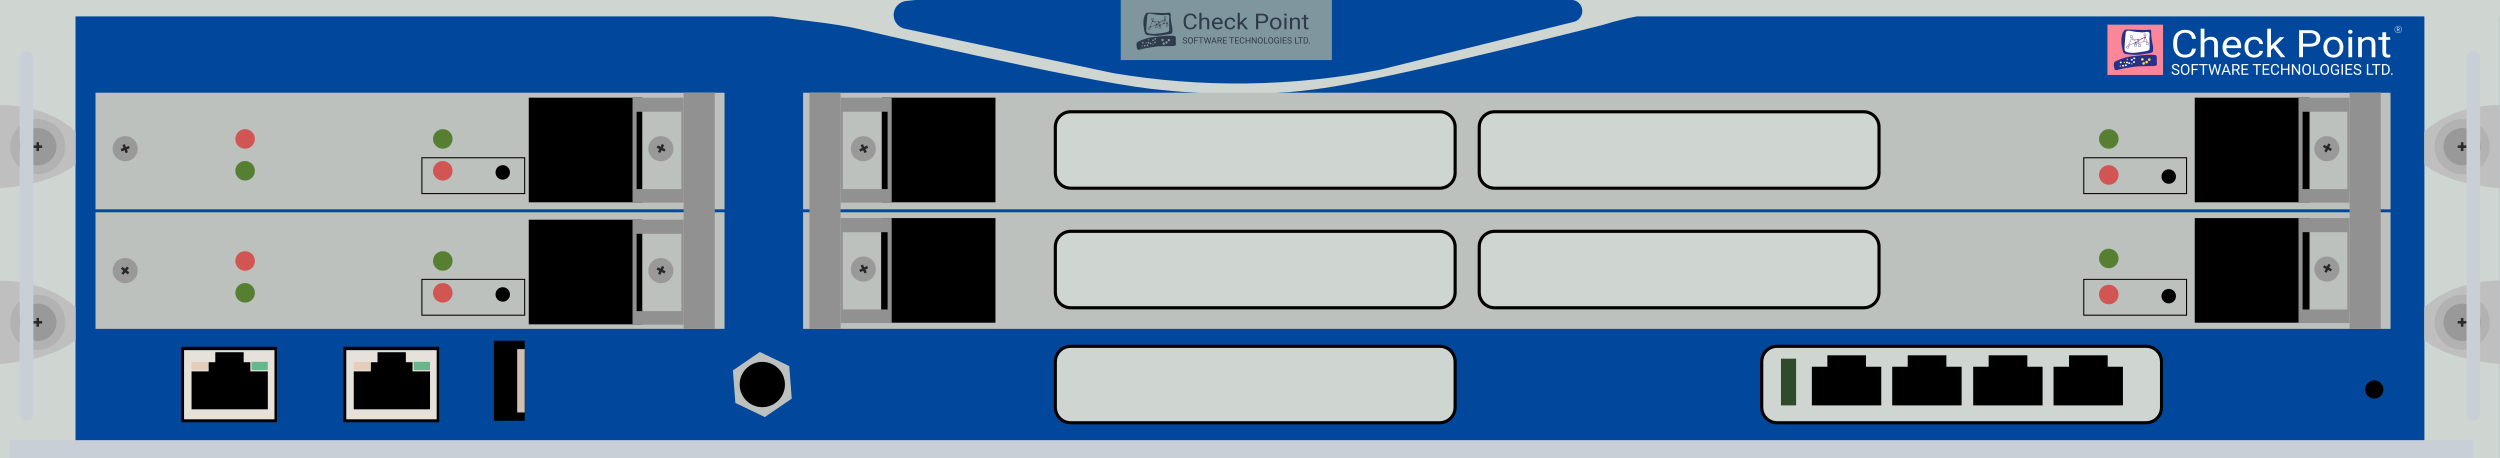 <?xml version="1.0" encoding="utf-8"?>
<!-- Copyright 2022 Virtual Console LLC. All rights reserved. Julia. Generator: Adobe Illustrator 23.1.0, SVG Export Plug-In . SVG Version: 6.00 Build 0)  -->
<svg version="1.1" id="CheckPoint_IP1280" xmlns="http://www.w3.org/2000/svg" xmlns:xlink="http://www.w3.org/1999/xlink" x="0px" y="0px"
	 viewBox="0 0 600 110" style="enable-background:new 0 0 600 110;" xml:space="preserve">
<style type="text/css">
	.st0{fill:#01489D;}
	.st1{fill:#FA8698;}
	.st2{fill:#262F8B;}
	.st3{fill:#FFFFFF;}
	.st4{fill:#FEDD35;}
	.st5{fill:#EA1531;}
	.st6{fill:#CFD6D1;}
	.st7{fill:#7F969F;}
	.st8{fill:#2F3B4A;}
	.st9{fill:#BFBFBF;}
	.st10{fill:#B2B2B2;}
	.st11{fill:#999999;}
	.st12{fill:#282828;}
	.st13{fill:#C8CFD6;}
	.st14{fill:#BCC1BD;}
	.st15{fill:#D15552;}
	.st16{fill:#567F32;}
	.st17{fill:#919191;}
	.st18{fill:#2F4B2B;}
	.st19{fill:#E7E1DB;}
	.st20{fill:#64B98B;}
	.st21{fill:#E4CDB9;}
	.st22{fill:#D0C0B1;}
</style>
<rect class="st0" width="600" height="110"/>
<g>
	<rect x="505.785" y="5.918" class="st1" width="13.344" height="12.071"/>
	<path class="st2" d="M509.577,7.684c0,0,0.252-0.468,0.486-0.558
		c0.234-0.09,3.711,0.09,4.654,0.072c0.942-0.018,1.086-0.123,1.284-0.097
		c0.198,0.025,0.342,0.169,0.288,0.781c-0.054,0.612,0.18,1.984,0.27,2.387
		c0.09,0.402,0.234,1.073,0.198,1.449c-0.036,0.375,0.054,0.879-0.54,0.969
		s-2.495,0.486-3.587,0.468c-1.092-0.018-2.667-0.198-2.752-0.27
		c-0.085-0.072-0.373-0.229-0.535-1.203s-0.234-1.296-0.216-1.891
		C509.145,9.195,509.235,8.146,509.577,7.684z"/>
	<path class="st3" d="M510.641,7.36c0,0-0.398,0.072-0.47,0.486
		c-0.072,0.414-0.252,2.803-0.27,3.228c-0.018,0.425-0.108,1.054,0.252,1.288
		c0.36,0.234,1.206,0.324,1.745,0.324c0.54,0,2.135-0.216,2.876-0.36
		s0.939-0.162,1.083-0.45c0.144-0.288-0.018-2.263,0-2.697
		c0.018-0.434,0.18-1.244-0.09-1.424c-0.27-0.18-0.649-0.09-1.161-0.018
		c-0.512,0.072-1.205-0.036-1.812-0.072C512.186,7.63,511.255,7.36,510.641,7.36z"
		/>
	<g>
		<path class="st2" d="M511.802,9.064h-0.556V8.508h0.556V9.064z M511.325,8.985h0.398
			V8.587h-0.398V8.985z"/>
	</g>
	<g>
		<path class="st2" d="M510.759,11.717l-0.493-0.257l0.257-0.493l0.493,0.257
			L510.759,11.717z M510.373,11.427l0.353,0.184l0.184-0.353l-0.353-0.184
			L510.373,11.427z"/>
	</g>
	<g>
		<polygon class="st2" points="510.808,10.929 511.505,9.23 513.454,10.374 514.492,9.86 
			515.317,9.867 514.792,9.061 514.564,9.843 514.488,9.821 514.764,8.874 
			515.463,9.948 514.51,9.939 513.451,10.464 513.432,10.453 511.543,9.344 
			510.947,10.798 512.5,10.264 512.526,10.339 		"/>
	</g>
	<g>
		<path class="st2" d="M513.511,10.466l-1.115-0.139l0.81-0.491l-0.101-0.286
			l-1.586-0.223l0.011-0.078l1.633,0.23l0.111,0.316l0.993-0.603l-1.027,0.418
			l-0.03-0.073l1.485-0.604l0.035,0.07l-1.43,0.868L513.511,10.466z
			 M512.63,10.277l0.764,0.095l-0.162-0.461L512.63,10.277z"/>
	</g>
	<rect x="511.498" y="9.064" class="st2" width="0.074" height="0.19"/>
	<g>
		<path class="st2" d="M515.078,8.67h-0.556V8.114h0.556V8.67z M514.601,8.591h0.398
			V8.193h-0.398V8.591z"/>
	</g>
	<rect x="514.774" y="8.67" class="st2" width="0.074" height="0.19"/>
	<g>
		<path class="st2" d="M515.078,10.189h0.556v0.556h-0.556V10.189z M515.555,10.268h-0.398
			v0.398h0.398V10.268z"/>
	</g>
	<rect x="515.308" y="9.999" class="st2" width="0.074" height="0.19"/>
	<g>
		<path class="st2" d="M513.214,10.657h0.556v0.556h-0.556V10.657z M513.69,10.735h-0.398
			v0.398h0.398V10.735z"/>
	</g>
	<rect x="513.443" y="10.466" class="st2" width="0.074" height="0.19"/>
	<g>
		<path class="st2" d="M512.238,10.553h0.556v0.556h-0.556V10.553z M512.715,10.632h-0.398
			v0.398h0.398V10.632z"/>
	</g>
	<rect x="512.467" y="10.362" class="st2" width="0.074" height="0.19"/>
	
		<rect x="510.69" y="10.996" transform="matrix(0.5 -0.866 0.866 0.5 245.838 447.87)" class="st2" width="0.19" height="0.074"/>
	<path class="st2" d="M507.32,15.552c0,0-0.07-0.583,0.349-0.792
		c0.419-0.209,1.76-0.922,3.646-1.201c1.886-0.279,4.232-0.446,4.945-0.405
		c0.712,0.041,1.299-0.084,1.355,0.46c0.056,0.545-0.014,0.95,0,1.145
		c0.014,0.196,0.168,0.657-0.056,0.901c-0.224,0.244-1.062,0.212-1.341,0.2
		c-0.279-0.012-2.562,0.05-3.107,0.067c-0.545,0.016-3.305,0.438-4.129,0.648
		c-0.824,0.21-0.81,0.251-1.131,0.265
		C507.53,16.855,507.404,16.582,507.32,15.552z"/>
	<circle class="st4" cx="511.535" cy="9.323" r="0.194"/>
	<circle class="st4" cx="513.48" cy="10.372" r="0.194"/>
	<circle class="st4" cx="515.356" cy="9.88" r="0.194"/>
	<circle class="st5" cx="512.516" cy="10.268" r="0.194"/>
	<circle class="st5" cx="513.135" cy="9.596" r="0.194"/>
	<circle class="st5" cx="514.8" cy="8.985" r="0.194"/>
	<circle class="st1" cx="510.902" cy="10.831" r="0.194"/>
	<circle class="st1" cx="514.522" cy="9.902" r="0.194"/>
	<circle class="st3" cx="508.982" cy="14.991" r="0.231"/>
	<circle class="st3" cx="509.53" cy="15.783" r="0.231"/>
	<circle class="st3" cx="510.209" cy="15.661" r="0.231"/>
	<circle class="st3" cx="510.471" cy="14.991" r="0.231"/>
	<circle class="st3" cx="511.019" cy="15.165" r="0.231"/>
	<circle class="st3" cx="511.646" cy="14.347" r="0.231"/>
	<circle class="st3" cx="512.229" cy="13.998" r="0.231"/>
	<circle class="st3" cx="512.16" cy="14.895" r="0.231"/>
	<circle class="st4" cx="508.86" cy="15.861" r="0.161"/>
	<circle class="st4" cx="509.861" cy="14.991" r="0.161"/>
	<circle class="st4" cx="510.54" cy="14.229" r="0.161"/>
	<circle class="st4" cx="511.646" cy="15.322" r="0.161"/>
	<circle class="st4" cx="514.48" cy="15.222" r="0.317"/>
	<circle class="st4" cx="514.163" cy="14.26" r="0.317"/>
	<circle class="st4" cx="515.19" cy="14.904" r="0.317"/>
	<circle class="st4" cx="515.824" cy="14.316" r="0.317"/>
	<g>
		<g>
			<path class="st3" d="M527.026,11.676c-0.088,0.687-0.364,1.216-0.829,1.589
				c-0.465,0.373-1.083,0.559-1.855,0.559c-0.836,0-1.506-0.275-2.01-0.825
				c-0.504-0.55-0.756-1.286-0.756-2.207v-0.624c0-0.603,0.117-1.134,0.352-1.592
				c0.235-0.458,0.568-0.809,0.999-1.054c0.431-0.245,0.93-0.368,1.497-0.368
				c0.752,0,1.355,0.192,1.809,0.577c0.454,0.385,0.718,0.918,0.792,1.598h-0.938
				c-0.081-0.519-0.257-0.894-0.527-1.127c-0.271-0.232-0.649-0.349-1.135-0.349
				c-0.596,0-1.064,0.202-1.403,0.607c-0.339,0.405-0.508,0.98-0.508,1.727v0.629
				c0,0.705,0.16,1.266,0.481,1.682c0.321,0.416,0.77,0.625,1.347,0.625
				c0.519,0,0.917-0.108,1.194-0.323c0.277-0.215,0.461-0.591,0.552-1.126H527.026z
				"/>
			<path class="st3" d="M529.059,9.496c0.399-0.449,0.917-0.673,1.556-0.673
				c1.112,0,1.672,0.575,1.682,1.725v3.188h-0.899v-3.192
				c-0.003-0.348-0.09-0.605-0.26-0.771c-0.17-0.166-0.435-0.25-0.795-0.25
				c-0.292,0-0.548,0.071-0.768,0.214c-0.22,0.143-0.392,0.33-0.515,0.562v3.437
				h-0.9V6.888h0.9V9.496z"/>
			<path class="st3" d="M535.827,13.825c-0.713,0-1.293-0.215-1.741-0.644
				c-0.447-0.429-0.671-1.004-0.671-1.723v-0.152c0-0.479,0.1-0.906,0.299-1.282
				c0.199-0.376,0.478-0.67,0.836-0.883c0.358-0.212,0.746-0.319,1.164-0.319
				c0.684,0,1.215,0.207,1.595,0.62c0.379,0.413,0.569,1.005,0.569,1.774v0.343
				h-3.564c0.013,0.476,0.164,0.86,0.455,1.153
				c0.29,0.293,0.659,0.439,1.106,0.439c0.318,0,0.587-0.059,0.807-0.178
				c0.22-0.119,0.413-0.276,0.578-0.473l0.549,0.392
				C537.369,13.514,536.708,13.825,535.827,13.825z M535.715,9.5
				c-0.363,0-0.668,0.121-0.914,0.363c-0.246,0.242-0.399,0.582-0.457,1.019h2.635
				v-0.062c-0.026-0.419-0.149-0.744-0.37-0.974
				C536.389,9.616,536.091,9.5,535.715,9.5z"/>
			<path class="st3" d="M541.029,13.152c0.321,0,0.601-0.089,0.841-0.268
				c0.24-0.178,0.373-0.401,0.399-0.669h0.851
				c-0.016,0.276-0.12,0.539-0.311,0.789c-0.191,0.25-0.447,0.449-0.766,0.597
				c-0.319,0.149-0.657,0.223-1.014,0.223c-0.716,0-1.286-0.219-1.709-0.658
				c-0.423-0.438-0.635-1.038-0.635-1.799v-0.138c0-0.47,0.094-0.887,0.282-1.253
				c0.188-0.366,0.458-0.649,0.81-0.852c0.352-0.202,0.767-0.303,1.247-0.303
				c0.59,0,1.08,0.162,1.471,0.486c0.391,0.324,0.599,0.745,0.625,1.262h-0.851
				c-0.026-0.312-0.155-0.568-0.387-0.769c-0.232-0.201-0.518-0.301-0.858-0.301
				c-0.457,0-0.811,0.151-1.062,0.453c-0.251,0.302-0.377,0.738-0.377,1.309v0.156
				c0,0.556,0.125,0.984,0.374,1.284C540.209,13.002,540.565,13.152,541.029,13.152z"/>
			<path class="st3" d="M545.599,11.502l-0.564,0.539v1.694h-0.899V6.888h0.899v4.142
				l0.481-0.531l1.639-1.587h1.094l-2.047,2.015l2.285,2.809h-1.055L545.599,11.502z
				"/>
			<path class="st3" d="M552.717,11.195v2.541h-0.933V7.244h2.611
				c0.775,0,1.382,0.181,1.821,0.544c0.439,0.363,0.659,0.843,0.659,1.44
				c0,0.63-0.215,1.115-0.644,1.456c-0.43,0.34-1.045,0.511-1.845,0.511H552.717
				z M552.717,10.495h1.677c0.499,0,0.882-0.108,1.147-0.324
				c0.266-0.216,0.399-0.528,0.399-0.936c0-0.387-0.133-0.697-0.399-0.929
				c-0.266-0.232-0.63-0.353-1.094-0.362h-1.731V10.495z"/>
			<path class="st3" d="M557.623,11.279c0-0.473,0.101-0.898,0.304-1.275
				c0.203-0.377,0.484-0.669,0.846-0.874c0.361-0.205,0.774-0.308,1.237-0.308
				c0.716,0,1.296,0.227,1.738,0.682c0.442,0.455,0.664,1.06,0.664,1.815v0.058
				c0,0.47-0.098,0.891-0.294,1.264c-0.196,0.373-0.476,0.664-0.841,0.872
				c-0.365,0.208-0.784,0.312-1.257,0.312c-0.713,0-1.291-0.227-1.733-0.682
				c-0.442-0.455-0.664-1.057-0.664-1.806V11.279z M558.527,11.377
				c0,0.535,0.135,0.965,0.406,1.288s0.633,0.486,1.087,0.486
				c0.457,0,0.82-0.164,1.089-0.493c0.269-0.328,0.404-0.788,0.404-1.38
				c0-0.529-0.137-0.958-0.411-1.286c-0.274-0.328-0.638-0.493-1.091-0.493
				c-0.444,0-0.802,0.162-1.074,0.486C558.663,10.31,558.527,10.774,558.527,11.377z"
				/>
			<path class="st3" d="M563.544,7.632c0-0.134,0.045-0.247,0.134-0.339
				c0.089-0.092,0.221-0.138,0.396-0.138s0.308,0.046,0.399,0.138
				c0.091,0.092,0.136,0.205,0.136,0.339c0,0.134-0.045,0.245-0.136,0.334
				c-0.091,0.089-0.224,0.134-0.399,0.134s-0.307-0.045-0.396-0.134
				C563.589,7.877,563.544,7.766,563.544,7.632z M564.517,13.736h-0.899V8.912h0.899
				V13.736z"/>
			<path class="st3" d="M566.807,8.912l0.029,0.606c0.402-0.464,0.927-0.695,1.575-0.695
				c1.112,0,1.673,0.575,1.682,1.725v3.188h-0.899v-3.192
				c-0.003-0.348-0.09-0.605-0.26-0.771c-0.17-0.166-0.435-0.25-0.795-0.25
				c-0.292,0-0.548,0.071-0.768,0.214c-0.22,0.143-0.392,0.33-0.515,0.562v3.437
				h-0.9V8.912H566.807z"/>
			<path class="st3" d="M572.67,7.744v1.168h0.982v0.638h-0.982v2.995
				c0,0.193,0.044,0.339,0.131,0.435c0.088,0.097,0.237,0.145,0.447,0.145
				c0.104,0,0.246-0.018,0.428-0.053v0.665c-0.237,0.059-0.467,0.089-0.69,0.089
				c-0.402,0-0.705-0.111-0.909-0.334c-0.204-0.223-0.306-0.539-0.306-0.95V9.549
				h-0.958v-0.638h0.958V7.744H572.67z"/>
		</g>
	</g>
	<g>
		<path class="st3" d="M522.098,16.805c-0.292-0.084-0.505-0.187-0.637-0.309
			c-0.133-0.122-0.199-0.273-0.199-0.453c0-0.203,0.081-0.371,0.244-0.504
			c0.162-0.133,0.374-0.199,0.634-0.199c0.177,0,0.335,0.034,0.474,0.103
			c0.139,0.069,0.246,0.163,0.323,0.284c0.076,0.121,0.114,0.252,0.114,0.395
			h-0.342c0-0.157-0.05-0.28-0.149-0.369c-0.099-0.089-0.239-0.134-0.42-0.134
			c-0.168,0-0.299,0.037-0.393,0.111c-0.094,0.074-0.141,0.177-0.141,0.308
			c0,0.105,0.045,0.195,0.134,0.267c0.089,0.073,0.241,0.139,0.456,0.2
			c0.215,0.06,0.382,0.127,0.504,0.2c0.121,0.073,0.211,0.158,0.269,0.254
			c0.059,0.097,0.088,0.211,0.088,0.342c0,0.209-0.082,0.377-0.245,0.503
			c-0.163,0.126-0.381,0.189-0.654,0.189c-0.177,0-0.343-0.034-0.496-0.102
			c-0.154-0.068-0.272-0.161-0.355-0.279c-0.083-0.118-0.125-0.252-0.125-0.403h0.342
			c0,0.156,0.058,0.279,0.173,0.37c0.115,0.09,0.269,0.136,0.462,0.136
			c0.18,0,0.317-0.037,0.413-0.11c0.096-0.073,0.144-0.173,0.144-0.3
			c0-0.127-0.044-0.224-0.133-0.294C522.491,16.941,522.33,16.872,522.098,16.805z"/>
		<path class="st3" d="M525.477,16.748c0,0.253-0.043,0.474-0.128,0.662
			c-0.085,0.189-0.206,0.332-0.362,0.432c-0.156,0.099-0.338,0.149-0.546,0.149
			c-0.203,0-0.384-0.05-0.541-0.15c-0.157-0.1-0.279-0.242-0.366-0.427
			c-0.087-0.185-0.131-0.399-0.134-0.643V16.585c0-0.248,0.043-0.467,0.13-0.658
			s0.208-0.336,0.366-0.437c0.158-0.101,0.338-0.152,0.542-0.152
			c0.207,0,0.389,0.05,0.547,0.15c0.158,0.1,0.279,0.245,0.364,0.434
			c0.085,0.19,0.128,0.41,0.128,0.662V16.748z M525.138,16.582
			c0-0.306-0.061-0.541-0.184-0.705c-0.123-0.164-0.295-0.246-0.516-0.246
			c-0.215,0-0.385,0.082-0.508,0.246c-0.124,0.164-0.187,0.391-0.191,0.682v0.19
			c0,0.297,0.062,0.53,0.187,0.7c0.125,0.17,0.296,0.254,0.515,0.254
			c0.22,0,0.39-0.08,0.511-0.24c0.121-0.16,0.183-0.39,0.186-0.689V16.582z"
			/>
		<path class="st3" d="M527.411,16.816h-1.083v1.14h-0.34v-2.582h1.599v0.278h-1.259v0.885
			h1.083V16.816z"/>
		<path class="st3" d="M529.814,15.653h-0.83v2.303h-0.339v-2.303h-0.828v-0.278h1.997
			V15.653z"/>
		<path class="st3" d="M530.78,17.142l0.05,0.34l0.073-0.307l0.511-1.801h0.287
			l0.498,1.801l0.071,0.312l0.055-0.347l0.401-1.766h0.342l-0.626,2.582h-0.31
			l-0.532-1.881l-0.041-0.197l-0.041,0.197l-0.551,1.881H530.656l-0.624-2.582h0.34
			L530.78,17.142z"/>
		<path class="st3" d="M534.795,17.28h-1.082l-0.243,0.676h-0.351l0.986-2.582h0.298
			l0.988,2.582h-0.349L534.795,17.28z M533.816,17.002h0.878l-0.44-1.208
			L533.816,17.002z"/>
		<path class="st3" d="M536.685,16.912h-0.606v1.044h-0.342v-2.582h0.855
			c0.291,0,0.514,0.066,0.671,0.199c0.157,0.132,0.235,0.325,0.235,0.578
			c0,0.161-0.043,0.301-0.13,0.42c-0.087,0.119-0.208,0.209-0.363,0.268
			l0.606,1.096v0.021h-0.365L536.685,16.912z M536.078,16.633h0.523
			c0.169,0,0.303-0.044,0.403-0.131c0.1-0.088,0.15-0.205,0.15-0.352
			c0-0.16-0.048-0.282-0.143-0.368c-0.095-0.085-0.233-0.128-0.412-0.13h-0.521
			V16.633z"/>
		<path class="st3" d="M539.433,16.763h-1.119v0.915h1.3v0.278h-1.64v-2.582h1.622
			v0.278h-1.282v0.832h1.119V16.763z"/>
		<path class="st3" d="M542.65,15.653h-0.83v2.303h-0.339v-2.303h-0.828v-0.278h1.997V15.653
			z"/>
		<path class="st3" d="M544.492,16.763h-1.119v0.915h1.3v0.278h-1.64v-2.582h1.622
			v0.278h-1.282v0.832h1.119V16.763z"/>
		<path class="st3" d="M546.995,17.137c-0.032,0.273-0.133,0.484-0.302,0.632
			s-0.395,0.222-0.676,0.222c-0.305,0-0.549-0.109-0.733-0.328
			c-0.184-0.219-0.276-0.511-0.276-0.878v-0.248c0-0.24,0.043-0.451,0.129-0.633
			c0.086-0.182,0.207-0.322,0.364-0.419c0.157-0.098,0.339-0.146,0.546-0.146
			c0.274,0,0.494,0.077,0.66,0.23c0.165,0.153,0.262,0.365,0.289,0.636h-0.342
			c-0.03-0.206-0.094-0.356-0.192-0.448s-0.237-0.139-0.414-0.139
			c-0.218,0-0.388,0.08-0.512,0.241c-0.124,0.161-0.185,0.39-0.185,0.687v0.25
			c0,0.28,0.059,0.503,0.176,0.669c0.117,0.166,0.281,0.248,0.491,0.248
			c0.189,0,0.334-0.043,0.435-0.129c0.101-0.086,0.168-0.235,0.201-0.448H546.995z"/>
		<path class="st3" d="M549.444,17.956h-0.342v-1.193h-1.302v1.193h-0.34v-2.582h0.34v1.11
			h1.302v-1.11h0.342V17.956z"/>
		<path class="st3" d="M552.033,17.956h-0.342l-1.3-1.989v1.989h-0.342v-2.582h0.342
			l1.303,1.998v-1.998h0.339V17.956z"/>
		<path class="st3" d="M554.623,16.748c0,0.253-0.042,0.474-0.128,0.662
			c-0.085,0.189-0.206,0.332-0.362,0.432c-0.156,0.099-0.338,0.149-0.546,0.149
			c-0.203,0-0.384-0.05-0.541-0.15c-0.157-0.1-0.279-0.242-0.366-0.427
			c-0.087-0.185-0.132-0.399-0.134-0.643V16.585c0-0.248,0.043-0.467,0.129-0.658
			c0.086-0.19,0.208-0.336,0.366-0.437s0.338-0.152,0.542-0.152
			c0.207,0,0.389,0.05,0.547,0.15c0.158,0.1,0.279,0.245,0.364,0.434
			c0.085,0.19,0.128,0.41,0.128,0.662V16.748z M554.285,16.582
			c0-0.306-0.062-0.541-0.184-0.705c-0.123-0.164-0.295-0.246-0.516-0.246
			c-0.215,0-0.384,0.082-0.508,0.246c-0.124,0.164-0.187,0.391-0.191,0.682v0.19
			c0,0.297,0.062,0.53,0.187,0.7c0.125,0.17,0.296,0.254,0.515,0.254
			c0.22,0,0.39-0.08,0.511-0.24c0.12-0.16,0.183-0.39,0.186-0.689V16.582z"
			/>
		<path class="st3" d="M555.476,17.677h1.223v0.278h-1.566v-2.582h0.342V17.677z"/>
		<path class="st3" d="M558.958,16.748c0,0.253-0.042,0.474-0.128,0.662
			c-0.085,0.189-0.206,0.332-0.362,0.432c-0.156,0.099-0.338,0.149-0.546,0.149
			c-0.203,0-0.384-0.05-0.541-0.15c-0.157-0.1-0.279-0.242-0.366-0.427
			c-0.087-0.185-0.131-0.399-0.134-0.643V16.585c0-0.248,0.043-0.467,0.129-0.658
			s0.208-0.336,0.366-0.437c0.158-0.101,0.338-0.152,0.542-0.152
			c0.207,0,0.389,0.05,0.547,0.15c0.158,0.1,0.279,0.245,0.364,0.434
			c0.085,0.19,0.128,0.41,0.128,0.662V16.748z M558.62,16.582
			c0-0.306-0.061-0.541-0.184-0.705c-0.123-0.164-0.295-0.246-0.516-0.246
			c-0.215,0-0.385,0.082-0.508,0.246c-0.124,0.164-0.187,0.391-0.191,0.682v0.19
			c0,0.297,0.062,0.53,0.187,0.7c0.125,0.17,0.296,0.254,0.515,0.254
			c0.22,0,0.39-0.08,0.511-0.24c0.121-0.16,0.183-0.39,0.186-0.689V16.582z"
			/>
		<path class="st3" d="M561.375,17.617c-0.088,0.125-0.209,0.219-0.366,0.281
			c-0.157,0.062-0.339,0.093-0.547,0.093c-0.21,0-0.397-0.049-0.56-0.148
			c-0.163-0.099-0.289-0.239-0.379-0.421c-0.089-0.182-0.135-0.393-0.137-0.633
			v-0.225c0-0.389,0.091-0.69,0.272-0.904c0.181-0.214,0.436-0.321,0.765-0.321
			c0.27,0,0.486,0.069,0.651,0.207s0.265,0.333,0.301,0.586h-0.34
			c-0.064-0.343-0.267-0.514-0.61-0.514c-0.228,0-0.401,0.08-0.519,0.24
			c-0.118,0.16-0.177,0.393-0.178,0.697v0.211c0,0.29,0.066,0.52,0.199,0.691
			c0.132,0.171,0.312,0.256,0.537,0.256c0.128,0,0.239-0.014,0.335-0.042
			c0.096-0.028,0.175-0.076,0.238-0.143v-0.578h-0.598v-0.278h0.936V17.617z"/>
		<path class="st3" d="M562.308,17.956h-0.34v-2.582h0.34V17.956z"/>
		<path class="st3" d="M564.389,16.763h-1.119v0.915h1.3v0.278h-1.64v-2.582h1.622
			v0.278h-1.282v0.832h1.119V16.763z"/>
		<path class="st3" d="M565.755,16.805c-0.292-0.084-0.505-0.187-0.637-0.309
			c-0.133-0.122-0.199-0.273-0.199-0.453c0-0.203,0.081-0.371,0.244-0.504
			c0.162-0.133,0.374-0.199,0.634-0.199c0.177,0,0.335,0.034,0.474,0.103
			c0.139,0.069,0.246,0.163,0.323,0.284c0.076,0.121,0.114,0.252,0.114,0.395
			h-0.342c0-0.157-0.05-0.28-0.149-0.369c-0.099-0.089-0.239-0.134-0.42-0.134
			c-0.168,0-0.299,0.037-0.393,0.111c-0.094,0.074-0.141,0.177-0.141,0.308
			c0,0.105,0.045,0.195,0.134,0.267c0.089,0.073,0.241,0.139,0.456,0.2
			c0.215,0.06,0.382,0.127,0.504,0.2c0.121,0.073,0.211,0.158,0.269,0.254
			c0.059,0.097,0.088,0.211,0.088,0.342c0,0.209-0.082,0.377-0.245,0.503
			c-0.163,0.126-0.381,0.189-0.654,0.189c-0.177,0-0.343-0.034-0.496-0.102
			c-0.154-0.068-0.272-0.161-0.355-0.279c-0.083-0.118-0.125-0.252-0.125-0.403h0.342
			c0,0.156,0.058,0.279,0.173,0.37c0.115,0.09,0.269,0.136,0.462,0.136
			c0.18,0,0.317-0.037,0.413-0.11c0.096-0.073,0.144-0.173,0.144-0.3
			c0-0.127-0.044-0.224-0.133-0.294C566.148,16.941,565.988,16.872,565.755,16.805z"/>
		<path class="st3" d="M568.39,17.677h1.223v0.278h-1.566v-2.582h0.342V17.677z"/>
		<path class="st3" d="M571.297,15.653h-0.83v2.303h-0.339v-2.303h-0.828v-0.278h1.997
			V15.653z"/>
		<path class="st3" d="M571.68,17.956v-2.582h0.729c0.224,0,0.423,0.05,0.596,0.149
			c0.173,0.099,0.306,0.241,0.4,0.424s0.141,0.394,0.143,0.631v0.165
			c0,0.244-0.047,0.457-0.141,0.64c-0.094,0.183-0.228,0.324-0.403,0.422
			c-0.174,0.098-0.377,0.148-0.609,0.151H571.68z M572.021,15.653v2.025h0.358
			c0.262,0,0.467-0.082,0.613-0.245s0.219-0.396,0.219-0.697v-0.151
			c0-0.293-0.069-0.521-0.207-0.684c-0.138-0.163-0.333-0.245-0.586-0.248H572.021z"
			/>
		<path class="st3" d="M573.836,17.784c0-0.057,0.017-0.104,0.051-0.142
			c0.034-0.038,0.084-0.057,0.152-0.057s0.119,0.019,0.153,0.057
			c0.035,0.038,0.052,0.085,0.052,0.142c0,0.054-0.018,0.1-0.052,0.137
			c-0.035,0.037-0.086,0.055-0.153,0.055s-0.118-0.018-0.152-0.055
			C573.853,17.884,573.836,17.838,573.836,17.784z"/>
	</g>
	<g>
		<g>
			<path class="st3" d="M575.599,7.168h-0.221v0.381h-0.125V6.608h0.311
				c0.106,0,0.188,0.024,0.245,0.072c0.057,0.048,0.086,0.119,0.086,0.211
				c0,0.059-0.016,0.11-0.047,0.153s-0.076,0.076-0.132,0.098l0.221,0.399v0.008
				h-0.133L575.599,7.168z M575.378,7.066h0.191c0.062,0,0.111-0.016,0.147-0.048
				c0.036-0.032,0.055-0.075,0.055-0.128c0-0.058-0.017-0.103-0.052-0.134
				c-0.035-0.031-0.085-0.047-0.15-0.047h-0.19V7.066z"/>
		</g>
		<g>
			<path class="st3" d="M575.574,7.94c-0.482,0-0.874-0.392-0.874-0.874
				s0.392-0.874,0.874-0.874c0.482,0,0.874,0.392,0.874,0.874
				S576.056,7.94,575.574,7.94z M575.574,6.271c-0.438,0-0.795,0.357-0.795,0.795
				s0.357,0.795,0.795,0.795s0.795-0.357,0.795-0.795S576.012,6.271,575.574,6.271z
				"/>
		</g>
	</g>
</g>
<path class="st6" d="M377.452,0c1.317,0.185,2.303,1.305,2.303,2.646
	c0,1.285-0.912,2.39-2.175,2.633l-46.527,11.496
	c-21.084,4.079-42.73,4.34-63.906,0.771L217.292,6.928
	c-1.628-0.274-2.82-1.684-2.82-3.335c0-1.731,1.299-3.181,3.021-3.363
	C218.138,0.163,218.885,0.085,219.71,0H0v3.928h185.311l12.213,1.545
	c2.44,0.309,4.868,0.707,7.279,1.193c0,0,53.83,12.673,71.578,14.671
	c14.851,1.672,29.414,1.876,44.144-0.649c20.245-3.471,64.298-14.752,64.298-14.752
	c2.699-0.835,5.368-1.515,8.048-2.008H600V0H377.452z"/>
<rect x="268.981" class="st7" width="50.672" height="14.413"/>
<g>
	<path class="st8" d="M281.212,5.936c-0.082-0.368-0.297-1.625-0.247-2.185
		c0.049-0.56-0.082-0.692-0.264-0.715c-0.181-0.023-0.313,0.073-1.176,0.089
		c-0.863,0.016-4.047-0.148-4.261-0.066c-0.214,0.082-0.445,0.511-0.445,0.511
		c-0.313,0.423-0.395,1.384-0.412,1.928c-0.016,0.545,0.049,0.839,0.198,1.731
		c0.148,0.892,0.412,1.036,0.49,1.101c0.078,0.066,1.52,0.231,2.52,0.247
		c1,0.016,2.74-0.346,3.284-0.428c0.544-0.082,0.461-0.544,0.494-0.887
		C281.426,6.919,281.294,6.305,281.212,5.936z M280.569,7.408
		c-0.132,0.264-0.313,0.28-0.991,0.412c-0.678,0.132-2.139,0.329-2.633,0.329
		c-0.494,0-1.269-0.082-1.598-0.297c-0.329-0.214-0.247-0.791-0.231-1.18
		c0.016-0.389,0.181-2.577,0.247-2.955c0.066-0.379,0.43-0.445,0.43-0.445
		c0.562,0,1.415,0.247,1.971,0.28c0.556,0.033,1.19,0.132,1.66,0.066
		c0.469-0.066,0.816-0.148,1.063,0.016c0.247,0.165,0.099,0.906,0.082,1.303
		C280.553,5.337,280.701,7.145,280.569,7.408z"/>
	<g>
		<path class="st8" d="M276.857,4.834h-0.509V4.325h0.509V4.834z M276.42,4.761h0.364V4.397
			h-0.364V4.761z"/>
	</g>
	<g>
		<path class="st8" d="M275.902,7.263l-0.451-0.235l0.235-0.451l0.451,0.235L275.902,7.263
			z M275.548,6.997l0.323,0.168l0.168-0.323l-0.323-0.168L275.548,6.997z"/>
	</g>
	<g>
		<polygon class="st8" points="275.946,6.542 276.585,4.985 278.369,6.033 279.319,5.562 
			280.075,5.569 279.594,4.831 279.385,5.547 279.316,5.527 279.568,4.66 
			280.209,5.643 279.336,5.634 278.366,6.115 278.349,6.105 276.62,5.09 
			276.074,6.421 277.496,5.933 277.519,6.001 		"/>
	</g>
	<g>
		<path class="st8" d="M278.421,6.117l-1.021-0.128l0.741-0.45l-0.092-0.262L276.597,5.073
			l0.01-0.071l1.495,0.21l0.102,0.289l0.909-0.552l-0.94,0.382l-0.027-0.067
			l1.359-0.553l0.032,0.064l-1.309,0.795L278.421,6.117z M277.615,5.944l0.699,0.087
			l-0.148-0.422L277.615,5.944z"/>
	</g>
	<rect x="276.578" y="4.834" class="st8" width="0.068" height="0.174"/>
	<g>
		<path class="st8" d="M279.856,4.473h-0.509V3.964h0.509V4.473z M279.42,4.4h0.364V4.036
			h-0.364V4.4z"/>
	</g>
	<rect x="279.578" y="4.473" class="st8" width="0.068" height="0.174"/>
	<g>
		<path class="st8" d="M279.856,5.864h0.509v0.509h-0.509V5.864z M280.293,5.936h-0.364
			v0.364h0.364V5.936z"/>
	</g>
	<rect x="280.066" y="5.69" class="st8" width="0.068" height="0.174"/>
	<g>
		<path class="st8" d="M278.149,6.292h0.509v0.509h-0.509V6.292z M278.586,6.364h-0.364
			v0.364h0.364V6.364z"/>
	</g>
	<rect x="278.359" y="6.117" class="st8" width="0.068" height="0.174"/>
	<g>
		<path class="st8" d="M277.256,6.197h0.509V6.706h-0.509V6.197z M277.692,6.269h-0.364
			v0.364h0.364V6.269z"/>
	</g>
	<rect x="277.466" y="6.022" class="st8" width="0.068" height="0.174"/>
	
		<rect x="275.839" y="6.603" transform="matrix(0.5 -0.866 0.866 0.5 132.215 242.277)" class="st8" width="0.174" height="0.068"/>
	<circle class="st8" cx="276.612" cy="5.07" r="0.178"/>
	<circle class="st8" cx="278.393" cy="6.031" r="0.178"/>
	<circle class="st8" cx="280.111" cy="5.58" r="0.178"/>
	<circle class="st8" cx="277.51" cy="5.936" r="0.178"/>
	<circle class="st8" cx="278.078" cy="5.321" r="0.178"/>
	<circle class="st8" cx="279.602" cy="4.761" r="0.178"/>
	<circle class="st8" cx="276.033" cy="6.451" r="0.178"/>
	<circle class="st8" cx="279.347" cy="5.601" r="0.178"/>
	<path class="st8" d="M282.179,10.049c-0.013-0.179,0.051-0.55,0-1.049
		c-0.051-0.499-0.588-0.384-1.241-0.422c-0.652-0.038-2.801,0.115-4.527,0.37
		c-1.726,0.256-2.954,0.908-3.338,1.1c-0.384,0.192-0.32,0.725-0.32,0.725
		c0.077,0.943,0.192,1.193,0.486,1.18c0.294-0.013,0.281-0.051,1.035-0.243
		c0.754-0.192,3.282-0.578,3.78-0.593c0.499-0.015,2.589-0.072,2.845-0.061
		c0.256,0.011,1.023,0.04,1.228-0.183
		C282.332,10.65,282.191,10.228,282.179,10.049z M274.163,11.205
		c-0.081,0-0.147-0.066-0.147-0.147c0-0.081,0.066-0.147,0.147-0.147
		c0.081,0,0.147,0.066,0.147,0.147C274.311,11.139,274.244,11.205,274.163,11.205z
		 M274.275,10.471c-0.117,0-0.211-0.095-0.211-0.211
		c0-0.117,0.095-0.211,0.211-0.211c0.117,0,0.211,0.095,0.211,0.211
		C274.486,10.377,274.391,10.471,274.275,10.471z M274.777,11.197
		c-0.117,0-0.211-0.095-0.211-0.211c0-0.117,0.095-0.211,0.211-0.211
		c0.117,0,0.211,0.095,0.211,0.211C274.988,11.102,274.893,11.197,274.777,11.197z
		 M275.08,10.408c-0.081,0-0.147-0.066-0.147-0.147
		c0-0.081,0.066-0.147,0.147-0.147c0.081,0,0.147,0.066,0.147,0.147
		C275.227,10.342,275.161,10.408,275.08,10.408z M275.399,11.085
		c-0.117,0-0.211-0.095-0.211-0.211c0-0.117,0.095-0.211,0.211-0.211
		c0.117,0,0.211,0.095,0.211,0.211C275.61,10.99,275.515,11.085,275.399,11.085z
		 M275.638,10.471c-0.117,0-0.211-0.095-0.211-0.211
		c0-0.117,0.095-0.211,0.211-0.211c0.117,0,0.211,0.095,0.211,0.211
		C275.849,10.377,275.754,10.471,275.638,10.471z M275.701,9.71
		c-0.081,0-0.147-0.066-0.147-0.147c0-0.081,0.066-0.147,0.147-0.147
		s0.147,0.066,0.147,0.147C275.849,9.644,275.783,9.71,275.701,9.71z
		 M276.14,10.631c-0.117,0-0.211-0.095-0.211-0.211s0.095-0.211,0.211-0.211
		c0.117,0,0.211,0.095,0.211,0.211S276.257,10.631,276.14,10.631z M276.714,10.711
		c-0.081,0-0.147-0.066-0.147-0.147c0-0.081,0.066-0.147,0.147-0.147
		c0.081,0,0.147,0.066,0.147,0.147C276.861,10.645,276.795,10.711,276.714,10.711z
		 M276.714,9.881c-0.117,0-0.211-0.095-0.211-0.211
		c0-0.117,0.095-0.211,0.211-0.211c0.117,0,0.211,0.095,0.211,0.211
		C276.925,9.787,276.83,9.881,276.714,9.881z M277.184,10.384
		c-0.117,0-0.211-0.095-0.211-0.211s0.095-0.211,0.211-0.211
		c0.117,0,0.211,0.095,0.211,0.211S277.301,10.384,277.184,10.384z M277.248,9.563
		c-0.117,0-0.211-0.095-0.211-0.211c0-0.117,0.095-0.211,0.211-0.211
		c0.117,0,0.211,0.095,0.211,0.211C277.459,9.468,277.365,9.563,277.248,9.563z
		 M278.728,9.591c0-0.16,0.13-0.29,0.29-0.29c0.16,0,0.29,0.13,0.29,0.29
		c0,0.16-0.13,0.29-0.29,0.29C278.858,9.881,278.728,9.751,278.728,9.591z
		 M279.308,10.762c-0.16,0-0.29-0.13-0.29-0.29
		c0-0.16,0.13-0.29,0.29-0.29c0.16,0,0.29,0.13,0.29,0.29
		C279.599,10.632,279.469,10.762,279.308,10.762z M279.959,10.471
		c-0.16,0-0.29-0.13-0.29-0.29c0-0.16,0.13-0.29,0.29-0.29
		c0.16,0,0.29,0.13,0.29,0.29C280.249,10.341,280.119,10.471,279.959,10.471z
		 M280.539,9.932c-0.16,0-0.29-0.13-0.29-0.29s0.13-0.29,0.29-0.29
		c0.16,0,0.29,0.13,0.29,0.29S280.7,9.932,280.539,9.932z"/>
</g>
<g>
	<g>
		<path class="st8" d="M287.198,5.834c-0.05,0.395-0.209,0.7-0.477,0.914
			c-0.268,0.215-0.623,0.322-1.067,0.322c-0.481,0-0.867-0.158-1.157-0.474
			c-0.29-0.316-0.435-0.74-0.435-1.27V4.967c0-0.347,0.068-0.652,0.203-0.916
			c0.135-0.263,0.327-0.466,0.575-0.607c0.248-0.141,0.535-0.212,0.862-0.212
			c0.433,0,0.779,0.111,1.041,0.332c0.261,0.221,0.413,0.528,0.456,0.92h-0.54
			c-0.047-0.298-0.148-0.515-0.303-0.648c-0.156-0.134-0.373-0.201-0.653-0.201
			c-0.343,0-0.612,0.116-0.807,0.349c-0.195,0.233-0.292,0.564-0.292,0.993v0.362
			c0,0.406,0.092,0.728,0.277,0.968c0.185,0.24,0.443,0.359,0.775,0.359
			c0.298,0,0.527-0.062,0.687-0.186c0.159-0.124,0.265-0.34,0.317-0.648H287.198z
			"/>
		<path class="st8" d="M288.367,4.58c0.229-0.258,0.528-0.387,0.895-0.387
			c0.64,0,0.962,0.331,0.968,0.993v1.834h-0.517V5.183
			c-0.002-0.2-0.052-0.348-0.15-0.444c-0.098-0.096-0.25-0.144-0.457-0.144
			c-0.168,0-0.315,0.041-0.442,0.123c-0.127,0.082-0.226,0.19-0.297,0.323v1.978
			h-0.517v-3.94h0.517V4.58z"/>
		<path class="st8" d="M292.261,7.07c-0.41,0-0.744-0.123-1.001-0.371
			c-0.257-0.247-0.386-0.578-0.386-0.991V5.621c0-0.275,0.057-0.521,0.172-0.737
			c0.115-0.216,0.275-0.386,0.481-0.508c0.206-0.122,0.429-0.183,0.67-0.183
			c0.393,0,0.699,0.119,0.917,0.357c0.218,0.238,0.327,0.578,0.327,1.021v0.197
			h-2.05c0.007,0.274,0.095,0.495,0.262,0.663
			c0.167,0.168,0.379,0.253,0.636,0.253c0.183,0,0.337-0.034,0.464-0.103
			c0.127-0.068,0.238-0.159,0.333-0.272l0.316,0.226
			C293.148,6.892,292.768,7.07,292.261,7.07z M292.196,4.582
			c-0.209,0-0.384,0.07-0.526,0.209c-0.142,0.139-0.229,0.335-0.263,0.586h1.516
			V5.342c-0.015-0.241-0.086-0.428-0.213-0.56
			C292.584,4.649,292.413,4.582,292.196,4.582z"/>
		<path class="st8" d="M295.253,6.683c0.185,0,0.346-0.051,0.484-0.154
			c0.138-0.103,0.214-0.231,0.229-0.385h0.489
			c-0.009,0.159-0.069,0.31-0.179,0.454c-0.11,0.144-0.257,0.258-0.441,0.344
			c-0.184,0.085-0.378,0.128-0.583,0.128c-0.412,0-0.74-0.126-0.983-0.378
			c-0.243-0.252-0.365-0.597-0.365-1.035V5.578c0-0.27,0.054-0.51,0.162-0.721
			c0.108-0.21,0.263-0.374,0.466-0.49c0.202-0.116,0.441-0.174,0.717-0.174
			c0.339,0,0.621,0.093,0.846,0.28c0.225,0.186,0.344,0.428,0.359,0.726h-0.489
			c-0.015-0.18-0.089-0.327-0.222-0.442c-0.133-0.115-0.298-0.173-0.494-0.173
			c-0.263,0-0.467,0.087-0.611,0.26c-0.145,0.174-0.217,0.425-0.217,0.753v0.09
			c0,0.32,0.072,0.566,0.215,0.739C294.782,6.597,294.987,6.683,295.253,6.683z"/>
		<path class="st8" d="M297.883,5.734l-0.324,0.31v0.975h-0.517v-3.94h0.517v2.383
			l0.277-0.305l0.943-0.913h0.629l-1.178,1.159l1.315,1.616h-0.607L297.883,5.734z"
			/>
		<path class="st8" d="M301.978,5.557v1.462h-0.537V3.285h1.502
			c0.446,0,0.795,0.104,1.048,0.313c0.253,0.209,0.379,0.485,0.379,0.828
			c0,0.363-0.124,0.642-0.371,0.837c-0.247,0.196-0.601,0.294-1.061,0.294H301.978z
			 M301.978,5.154h0.965c0.287,0,0.507-0.062,0.66-0.186
			c0.153-0.124,0.229-0.304,0.229-0.538c0-0.223-0.076-0.401-0.229-0.534
			c-0.153-0.134-0.363-0.203-0.629-0.208h-0.996V5.154z"/>
		<path class="st8" d="M304.8,5.606c0-0.272,0.058-0.516,0.175-0.734
			c0.117-0.217,0.279-0.385,0.487-0.503c0.208-0.118,0.445-0.177,0.712-0.177
			c0.412,0,0.745,0.131,1,0.392c0.254,0.262,0.382,0.61,0.382,1.044v0.033
			c0,0.27-0.056,0.513-0.169,0.727c-0.113,0.215-0.274,0.382-0.484,0.501
			c-0.21,0.12-0.451,0.18-0.723,0.18c-0.41,0-0.743-0.131-0.997-0.392
			c-0.255-0.262-0.382-0.608-0.382-1.039V5.606z M305.32,5.662
			c0,0.308,0.078,0.555,0.234,0.741s0.364,0.28,0.625,0.28
			c0.263,0,0.472-0.094,0.627-0.283c0.155-0.189,0.232-0.454,0.232-0.794
			c0-0.304-0.079-0.551-0.236-0.74c-0.158-0.189-0.367-0.283-0.628-0.283
			c-0.256,0-0.462,0.093-0.618,0.28C305.398,5.048,305.32,5.315,305.32,5.662z"/>
		<path class="st8" d="M308.207,3.508c0-0.077,0.026-0.142,0.077-0.195
			c0.051-0.053,0.127-0.08,0.228-0.08c0.101,0,0.177,0.027,0.229,0.08
			c0.052,0.053,0.078,0.118,0.078,0.195c0,0.077-0.026,0.141-0.078,0.192
			c-0.052,0.051-0.129,0.077-0.229,0.077c-0.101,0-0.177-0.026-0.228-0.077
			C308.232,3.649,308.207,3.585,308.207,3.508z M308.766,7.019h-0.517V4.244h0.517
			V7.019z"/>
		<path class="st8" d="M310.084,4.244l0.017,0.349c0.231-0.267,0.533-0.4,0.906-0.4
			c0.64,0,0.962,0.331,0.968,0.993v1.834h-0.517V5.183
			c-0.002-0.2-0.052-0.348-0.15-0.444c-0.098-0.096-0.25-0.144-0.457-0.144
			c-0.168,0-0.315,0.041-0.442,0.123c-0.127,0.082-0.226,0.19-0.297,0.323v1.978
			h-0.517V4.244H310.084z"/>
		<path class="st8" d="M313.457,3.572v0.672h0.565v0.367h-0.565V6.334
			c0,0.111,0.025,0.195,0.076,0.25c0.05,0.056,0.136,0.083,0.257,0.083
			c0.06,0,0.142-0.01,0.246-0.031v0.383c-0.136,0.034-0.269,0.051-0.397,0.051
			c-0.231,0-0.406-0.064-0.523-0.192s-0.176-0.31-0.176-0.546V4.611h-0.551V4.244
			h0.551V3.572H313.457z"/>
	</g>
</g>
<g>
	<path class="st8" d="M284.362,9.785c-0.168-0.048-0.29-0.108-0.367-0.178
		c-0.077-0.07-0.115-0.157-0.115-0.261c0-0.117,0.047-0.214,0.14-0.29
		c0.093-0.076,0.215-0.115,0.365-0.115c0.102,0,0.193,0.02,0.273,0.059
		c0.08,0.039,0.142,0.094,0.186,0.163c0.044,0.069,0.066,0.145,0.066,0.227
		h-0.197c0-0.09-0.029-0.161-0.086-0.212c-0.057-0.051-0.138-0.077-0.242-0.077
		c-0.097,0-0.172,0.021-0.226,0.064c-0.054,0.043-0.081,0.102-0.081,0.177
		c0,0.061,0.026,0.112,0.077,0.154c0.051,0.042,0.139,0.08,0.262,0.115
		c0.123,0.035,0.22,0.073,0.29,0.115c0.07,0.042,0.121,0.091,0.155,0.146
		c0.034,0.056,0.051,0.121,0.051,0.197c0,0.12-0.047,0.217-0.141,0.289
		c-0.094,0.072-0.219,0.109-0.376,0.109c-0.102,0-0.197-0.02-0.286-0.059
		c-0.088-0.039-0.157-0.093-0.205-0.161c-0.048-0.068-0.072-0.145-0.072-0.232
		h0.197c0,0.09,0.033,0.161,0.099,0.213c0.066,0.052,0.155,0.078,0.266,0.078
		c0.103,0,0.183-0.021,0.238-0.063c0.055-0.042,0.083-0.1,0.083-0.172
		c0-0.073-0.026-0.129-0.077-0.169C284.589,9.863,284.496,9.824,284.362,9.785z"/>
	<path class="st8" d="M286.306,9.752c0,0.146-0.024,0.273-0.073,0.381
		c-0.049,0.109-0.118,0.191-0.208,0.248c-0.09,0.057-0.194,0.086-0.314,0.086
		c-0.117,0-0.221-0.029-0.311-0.086c-0.09-0.057-0.161-0.139-0.211-0.246
		c-0.05-0.106-0.076-0.23-0.077-0.37V9.658c0-0.143,0.025-0.269,0.074-0.378
		c0.05-0.109,0.12-0.193,0.211-0.251s0.195-0.087,0.312-0.087
		c0.119,0,0.224,0.029,0.315,0.086c0.091,0.057,0.161,0.141,0.21,0.25
		c0.049,0.109,0.073,0.236,0.073,0.381V9.752z M286.112,9.656
		c0-0.176-0.035-0.311-0.106-0.405c-0.071-0.094-0.17-0.141-0.297-0.141
		c-0.124,0-0.221,0.047-0.292,0.141c-0.071,0.094-0.108,0.225-0.11,0.392v0.109
		c0,0.171,0.036,0.305,0.108,0.402c0.072,0.098,0.171,0.146,0.296,0.146
		c0.126,0,0.224-0.046,0.294-0.138c0.069-0.092,0.105-0.224,0.107-0.396V9.656z"/>
	<path class="st8" d="M287.419,9.791h-0.623v0.656h-0.196V8.962h0.92v0.16h-0.724v0.509
		h0.623V9.791z"/>
	<path class="st8" d="M288.802,9.122h-0.477v1.325h-0.195V9.122h-0.476V8.962h1.149V9.122z
		"/>
	<path class="st8" d="M289.357,9.979l0.029,0.196l0.042-0.176l0.294-1.036h0.165
		l0.287,1.036l0.041,0.18l0.032-0.2l0.231-1.016h0.197l-0.36,1.485h-0.179
		l-0.306-1.082l-0.023-0.113l-0.023,0.113l-0.317,1.082h-0.178l-0.359-1.485h0.196
		L289.357,9.979z"/>
	<path class="st8" d="M291.667,10.058h-0.622l-0.14,0.389h-0.202l0.567-1.485h0.171
		l0.568,1.485h-0.201L291.667,10.058z M291.104,9.898h0.505l-0.253-0.695
		L291.104,9.898z"/>
	<path class="st8" d="M292.754,9.846h-0.349v0.601h-0.197V8.962h0.492
		c0.167,0,0.296,0.038,0.386,0.114c0.09,0.076,0.135,0.187,0.135,0.333
		c0,0.092-0.025,0.173-0.075,0.242c-0.05,0.069-0.12,0.12-0.209,0.154
		l0.349,0.63v0.012h-0.21L292.754,9.846z M292.405,9.686h0.301
		c0.097,0,0.175-0.025,0.232-0.076c0.057-0.05,0.086-0.118,0.086-0.202
		c0-0.092-0.027-0.162-0.082-0.212c-0.055-0.049-0.134-0.074-0.237-0.075h-0.3
		V9.686z"/>
	<path class="st8" d="M294.335,9.76h-0.644v0.526h0.748v0.16h-0.944V8.962h0.933v0.16
		h-0.738v0.478h0.644V9.76z"/>
	<path class="st8" d="M296.186,9.122h-0.477v1.325h-0.195V9.122h-0.476V8.962h1.149V9.122z
		"/>
	<path class="st8" d="M297.246,9.76h-0.644v0.526h0.748v0.16h-0.944V8.962h0.933v0.16
		h-0.738v0.478h0.644V9.76z"/>
	<path class="st8" d="M298.686,9.976c-0.018,0.157-0.076,0.278-0.174,0.364
		c-0.098,0.085-0.227,0.128-0.389,0.128c-0.175,0-0.316-0.063-0.422-0.189
		c-0.106-0.126-0.159-0.294-0.159-0.505V9.631c0-0.138,0.025-0.259,0.074-0.364
		c0.049-0.105,0.119-0.185,0.21-0.241c0.09-0.056,0.195-0.084,0.314-0.084
		c0.158,0,0.284,0.044,0.38,0.132c0.095,0.088,0.151,0.21,0.166,0.366h-0.197
		c-0.017-0.119-0.054-0.205-0.111-0.258c-0.057-0.053-0.136-0.08-0.238-0.08
		c-0.125,0-0.223,0.046-0.294,0.139c-0.071,0.093-0.107,0.224-0.107,0.395v0.144
		c0,0.161,0.034,0.29,0.101,0.385c0.067,0.095,0.162,0.143,0.283,0.143
		c0.109,0,0.192-0.025,0.25-0.074c0.058-0.049,0.097-0.135,0.116-0.258H298.686z"
		/>
	<path class="st8" d="M300.095,10.447h-0.197v-0.686h-0.749v0.686h-0.196V8.962h0.196v0.639
		h0.749V8.962h0.197V10.447z"/>
	<path class="st8" d="M301.584,10.447h-0.197l-0.748-1.145v1.145h-0.197V8.962h0.197
		l0.75,1.15V8.962h0.195V10.447z"/>
	<path class="st8" d="M303.074,9.752c0,0.146-0.024,0.273-0.073,0.381
		c-0.049,0.109-0.118,0.191-0.208,0.248c-0.09,0.057-0.195,0.086-0.314,0.086
		c-0.117,0-0.221-0.029-0.311-0.086c-0.09-0.057-0.161-0.139-0.211-0.246
		c-0.05-0.106-0.076-0.23-0.077-0.37V9.658c0-0.143,0.025-0.269,0.074-0.378
		c0.05-0.109,0.12-0.193,0.211-0.251s0.195-0.087,0.312-0.087
		c0.119,0,0.224,0.029,0.315,0.086c0.091,0.057,0.161,0.141,0.21,0.25
		c0.049,0.109,0.073,0.236,0.073,0.381V9.752z M302.879,9.656
		c0-0.176-0.035-0.311-0.106-0.405c-0.071-0.094-0.17-0.141-0.297-0.141
		c-0.124,0-0.221,0.047-0.292,0.141c-0.071,0.094-0.108,0.225-0.11,0.392v0.109
		c0,0.171,0.036,0.305,0.108,0.402c0.072,0.098,0.17,0.146,0.296,0.146
		c0.126,0,0.224-0.046,0.294-0.138c0.069-0.092,0.105-0.224,0.107-0.396V9.656z"/>
	<path class="st8" d="M303.565,10.287h0.704v0.16h-0.901V8.962h0.197V10.287z"/>
	<path class="st8" d="M305.568,9.752c0,0.146-0.024,0.273-0.073,0.381
		c-0.049,0.109-0.118,0.191-0.208,0.248c-0.09,0.057-0.195,0.086-0.314,0.086
		c-0.117,0-0.221-0.029-0.311-0.086c-0.09-0.057-0.161-0.139-0.211-0.246
		c-0.05-0.106-0.076-0.23-0.077-0.37V9.658c0-0.143,0.025-0.269,0.074-0.378
		c0.05-0.109,0.12-0.193,0.211-0.251s0.195-0.087,0.312-0.087
		c0.119,0,0.224,0.029,0.315,0.086c0.091,0.057,0.161,0.141,0.21,0.25
		c0.049,0.109,0.073,0.236,0.073,0.381V9.752z M305.374,9.656
		c0-0.176-0.035-0.311-0.106-0.405c-0.071-0.094-0.17-0.141-0.297-0.141
		c-0.124,0-0.221,0.047-0.292,0.141c-0.071,0.094-0.108,0.225-0.11,0.392v0.109
		c0,0.171,0.036,0.305,0.108,0.402c0.072,0.098,0.17,0.146,0.296,0.146
		c0.126,0,0.224-0.046,0.294-0.138c0.069-0.092,0.105-0.224,0.107-0.396V9.656z"/>
	<path class="st8" d="M306.959,10.252c-0.05,0.072-0.121,0.126-0.211,0.162
		c-0.09,0.036-0.195,0.054-0.315,0.054c-0.121,0-0.229-0.028-0.322-0.085
		c-0.094-0.057-0.166-0.138-0.218-0.242c-0.051-0.105-0.078-0.226-0.079-0.364
		V9.646c0-0.224,0.052-0.397,0.157-0.52c0.104-0.123,0.251-0.185,0.44-0.185
		c0.155,0,0.28,0.04,0.374,0.119c0.095,0.079,0.152,0.192,0.173,0.337h-0.196
		c-0.037-0.197-0.154-0.296-0.351-0.296c-0.131,0-0.231,0.046-0.298,0.138
		c-0.068,0.092-0.102,0.226-0.103,0.401v0.121c0,0.167,0.038,0.299,0.114,0.398
		c0.076,0.098,0.179,0.148,0.309,0.148c0.073,0,0.138-0.008,0.193-0.024
		c0.055-0.016,0.101-0.044,0.137-0.082V9.868h-0.344V9.707h0.539V10.252z"/>
	<path class="st8" d="M307.495,10.447h-0.196V8.962h0.196V10.447z"/>
	<path class="st8" d="M308.693,9.76h-0.644v0.526h0.748v0.16h-0.944V8.962h0.933v0.16
		h-0.738v0.478h0.644V9.76z"/>
	<path class="st8" d="M309.478,9.785c-0.168-0.048-0.29-0.108-0.367-0.178
		c-0.077-0.07-0.115-0.157-0.115-0.261c0-0.117,0.047-0.214,0.14-0.29
		c0.094-0.076,0.215-0.115,0.365-0.115c0.102,0,0.193,0.02,0.273,0.059
		c0.08,0.039,0.142,0.094,0.186,0.163c0.044,0.069,0.066,0.145,0.066,0.227
		h-0.197c0-0.09-0.029-0.161-0.086-0.212c-0.057-0.051-0.138-0.077-0.242-0.077
		c-0.097,0-0.172,0.021-0.226,0.064c-0.054,0.043-0.081,0.102-0.081,0.177
		c0,0.061,0.026,0.112,0.077,0.154c0.051,0.042,0.139,0.08,0.262,0.115
		s0.22,0.073,0.29,0.115c0.07,0.042,0.121,0.091,0.155,0.146
		c0.034,0.056,0.051,0.121,0.051,0.197c0,0.12-0.047,0.217-0.141,0.289
		c-0.094,0.072-0.219,0.109-0.376,0.109c-0.102,0-0.197-0.02-0.286-0.059
		c-0.088-0.039-0.157-0.093-0.205-0.161c-0.048-0.068-0.072-0.145-0.072-0.232
		h0.197c0,0.09,0.033,0.161,0.099,0.213c0.066,0.052,0.155,0.078,0.266,0.078
		c0.103,0,0.183-0.021,0.238-0.063c0.055-0.042,0.083-0.1,0.083-0.172
		c0-0.073-0.026-0.129-0.077-0.169C309.705,9.863,309.612,9.824,309.478,9.785z"/>
	<path class="st8" d="M310.994,10.287h0.704v0.16h-0.901V8.962h0.197V10.287z"/>
	<path class="st8" d="M312.667,9.122h-0.477v1.325h-0.195V9.122h-0.476V8.962h1.149V9.122z"
		/>
	<path class="st8" d="M312.887,10.447V8.962h0.419c0.129,0,0.243,0.029,0.343,0.086
		c0.099,0.057,0.176,0.138,0.23,0.244c0.054,0.105,0.081,0.226,0.082,0.363
		v0.095c0,0.14-0.027,0.263-0.081,0.368s-0.131,0.186-0.232,0.243
		c-0.1,0.056-0.217,0.085-0.35,0.087H312.887z M313.083,9.122v1.165h0.206
		c0.151,0,0.268-0.047,0.352-0.141s0.126-0.228,0.126-0.401V9.658
		c0-0.169-0.04-0.3-0.119-0.394c-0.079-0.094-0.192-0.141-0.337-0.142H313.083z"
		/>
	<path class="st8" d="M314.128,10.348c0-0.033,0.01-0.06,0.029-0.082
		c0.019-0.022,0.048-0.033,0.087-0.033c0.039,0,0.068,0.011,0.088,0.033
		c0.02,0.022,0.03,0.049,0.03,0.082c0,0.031-0.01,0.057-0.03,0.079
		c-0.02,0.021-0.049,0.032-0.088,0.032c-0.039,0-0.068-0.011-0.087-0.032
		C314.137,10.405,314.128,10.379,314.128,10.348z"/>
</g>
<rect x="581.856" y="3.233" class="st6" width="18.124" height="106.767"/>
<g>
	<path class="st9" d="M581.856,31.63c0,0,5.804-6.414,18.124-6.414v19.953
		c0,0-11.989-0.588-18.124-5.709V31.63z"/>
	<circle class="st10" cx="590.918" cy="35.193" r="6.616"/>
	<circle class="st11" cx="590.918" cy="35.193" r="4.477"/>
	<rect x="590.616" y="34.14" class="st12" width="0.605" height="2.106"/>
	<rect x="589.865" y="34.89" class="st12" width="2.106" height="0.605"/>
</g>
<g>
	<path class="st9" d="M581.856,73.789c0,0,5.804-6.414,18.124-6.414v19.953
		c0,0-11.989-0.588-18.124-5.709V73.789z"/>
	<circle class="st10" cx="590.918" cy="77.352" r="6.616"/>
	<circle class="st11" cx="590.918" cy="77.352" r="4.477"/>
	<rect x="590.616" y="76.299" class="st12" width="0.605" height="2.106"/>
	<rect x="589.865" y="77.05" class="st12" width="2.106" height="0.605"/>
</g>
<path class="st13" d="M593.612,100.94L593.612,100.94c-0.906,0-1.641-0.735-1.641-1.641
	V13.934c0-0.906,0.735-1.641,1.641-1.641l0,0c0.906,0,1.641,0.735,1.641,1.641
	v85.364C595.254,100.205,594.519,100.94,593.612,100.94z"/>
<rect x="0" y="3.233" class="st6" width="18.124" height="106.767"/>
<g>
	<path class="st9" d="M18.124,39.461C11.989,44.581,0,45.17,0,45.17l0-19.953
		c12.32,0,18.124,6.414,18.124,6.414V39.461z"/>
	<circle class="st10" cx="9.062" cy="35.193" r="6.616"/>
	<circle class="st11" cx="9.062" cy="35.193" r="4.477"/>
	<rect x="8.759" y="34.14" class="st12" width="0.605" height="2.106"/>
	<rect x="8.009" y="34.89" class="st12" width="2.106" height="0.605"/>
</g>
<g>
	<path class="st9" d="M18.124,81.62C11.989,86.741,0,87.329,0,87.329l0-19.953
		c12.32,0,18.124,6.414,18.124,6.414V81.62z"/>
	<circle class="st10" cx="9.062" cy="77.352" r="6.616"/>
	<circle class="st11" cx="9.062" cy="77.352" r="4.477"/>
	<rect x="8.759" y="76.299" class="st12" width="0.605" height="2.106"/>
	<rect x="8.009" y="77.05" class="st12" width="2.106" height="0.605"/>
</g>
<path class="st13" d="M4.727,99.299V13.934c0-0.906,0.735-1.641,1.641-1.641l0,0
	c0.906,0,1.641,0.735,1.641,1.641v85.364c0,0.906-0.735,1.641-1.641,1.641l0,0
	C5.461,100.94,4.727,100.205,4.727,99.299z"/>
<rect x="2.446" y="105.639" class="st13" width="591.166" height="4.361"/>
<rect x="22.918" y="22.253" class="st14" width="150.973" height="27.985"/>
<rect x="22.918" y="50.946" class="st14" width="150.973" height="27.985"/>
<circle class="st15" cx="58.827" cy="33.339" r="2.347"/>
<circle class="st16" cx="58.827" cy="40.988" r="2.347"/>
<circle class="st15" cx="106.271" cy="40.988" r="2.347"/>
<circle cx="120.659" cy="41.377" r="1.736"/>
<circle class="st16" cx="106.271" cy="33.339" r="2.347"/>
<rect x="126.904" y="23.445" width="27.238" height="25.106"/>
<rect x="164.069" y="22.253" class="st17" width="7.478" height="56.677"/>
<path class="st17" d="M151.806,23.445v25.19h12.263V23.445H151.806z M163.531,45.378h-10.741
	V26.821h10.741V45.378z"/>
<circle class="st15" cx="58.827" cy="62.629" r="2.347"/>
<circle class="st16" cx="58.827" cy="70.277" r="2.347"/>
<circle class="st15" cx="106.271" cy="70.277" r="2.347"/>
<circle cx="120.659" cy="70.666" r="1.736"/>
<circle class="st16" cx="106.271" cy="62.629" r="2.347"/>
<rect x="126.904" y="52.734" width="27.238" height="25.106"/>
<path class="st17" d="M151.806,52.734v25.19h12.263V52.734H151.806z M163.531,74.667h-10.741
	V56.111h10.741V74.667z"/>
<g>
	<circle class="st11" cx="158.61" cy="35.686" r="3.019"/>
	
		<rect x="157.557" y="35.384" transform="matrix(0.451 -0.893 0.893 0.451 55.258 161.181)" class="st12" width="2.106" height="0.605"/>
	
		<rect x="158.307" y="34.633" transform="matrix(0.451 -0.893 0.893 0.451 55.258 161.181)" class="st12" width="0.605" height="2.106"/>
</g>
<g>
	<circle class="st11" cx="158.61" cy="64.938" r="3.019"/>
	
		<rect x="157.557" y="64.636" transform="matrix(0.451 -0.893 0.893 0.451 29.146 177.247)" class="st12" width="2.106" height="0.605"/>
	
		<rect x="158.307" y="63.885" transform="matrix(0.451 -0.893 0.893 0.451 29.146 177.246)" class="st12" width="0.605" height="2.106"/>
</g>
<g>
	<circle class="st11" cx="30.045" cy="64.938" r="3.019"/>
	
		<rect x="28.992" y="64.636" transform="matrix(0.639 -0.769 0.769 0.639 -39.106 46.558)" class="st12" width="2.106" height="0.605"/>
	
		<rect x="29.743" y="63.885" transform="matrix(0.639 -0.769 0.769 0.639 -39.106 46.558)" class="st12" width="0.605" height="2.106"/>
</g>
<g>
	<circle class="st11" cx="30.045" cy="35.686" r="3.019"/>
	
		<rect x="28.992" y="35.383" transform="matrix(0.934 -0.357 0.357 0.934 -10.751 13.062)" class="st12" width="2.106" height="0.605"/>
	
		<rect x="29.743" y="34.633" transform="matrix(0.934 -0.357 0.357 0.934 -10.751 13.062)" class="st12" width="0.605" height="2.106"/>
</g>
<rect x="192.744" y="50.946" class="st14" width="380.985" height="27.985"/>
<circle class="st15" cx="506.109" cy="70.68" r="2.347"/>
<circle cx="520.497" cy="71.069" r="1.736"/>
<circle class="st16" cx="506.109" cy="62.032" r="2.347"/>
<g>
	<path class="st6" d="M345.55,73.862h-88.591c-2.032,0-3.68-1.648-3.68-3.68V59.193
		c0-2.032,1.648-3.68,3.68-3.68h88.591c2.032,0,3.68,1.648,3.68,3.68v10.988
		C349.23,72.214,347.583,73.862,345.55,73.862z"/>
	<path d="M345.55,74.237h-88.591c-2.236,0-4.055-1.819-4.055-4.055V59.194
		c0-2.236,1.819-4.055,4.055-4.055h88.591c2.236,0,4.056,1.819,4.056,4.055v10.988
		C349.605,72.418,347.786,74.237,345.55,74.237z M256.958,55.889
		c-1.822,0-3.305,1.483-3.305,3.305v10.988c0,1.822,1.482,3.305,3.305,3.305
		h88.591c1.822,0,3.306-1.482,3.306-3.305V59.194c0-1.822-1.483-3.305-3.306-3.305
		H256.958z"/>
</g>
<g>
	<path class="st6" d="M345.55,101.459h-88.591c-2.032,0-3.68-1.648-3.68-3.68V86.791
		c0-2.032,1.648-3.68,3.68-3.68h88.591c2.032,0,3.68,1.648,3.68,3.68v10.988
		C349.23,99.812,347.583,101.459,345.55,101.459z"/>
	<path d="M345.55,101.834h-88.591c-2.236,0-4.055-1.819-4.055-4.055V86.791
		c0-2.236,1.819-4.055,4.055-4.055h88.591c2.236,0,4.056,1.819,4.056,4.055v10.988
		C349.605,100.015,347.786,101.834,345.55,101.834z M256.958,83.486
		c-1.822,0-3.305,1.483-3.305,3.305v10.988c0,1.822,1.482,3.305,3.305,3.305
		h88.591c1.822,0,3.306-1.482,3.306-3.305V86.791c0-1.822-1.483-3.305-3.306-3.305
		H256.958z"/>
</g>
<g>
	<path class="st6" d="M515.084,101.459h-88.592c-2.032,0-3.68-1.648-3.68-3.68V86.791
		c0-2.032,1.648-3.68,3.68-3.68h88.592c2.032,0,3.68,1.648,3.68,3.68v10.988
		C518.764,99.812,517.116,101.459,515.084,101.459z"/>
	<path d="M515.083,101.834h-88.591c-2.236,0-4.055-1.819-4.055-4.055V86.791
		c0-2.236,1.819-4.055,4.055-4.055h88.591c2.236,0,4.056,1.819,4.056,4.055v10.988
		C519.139,100.015,517.32,101.834,515.083,101.834z M426.492,83.486
		c-1.822,0-3.305,1.483-3.305,3.305v10.988c0,1.822,1.482,3.305,3.305,3.305
		h88.591c1.822,0,3.306-1.482,3.306-3.305V86.791c0-1.822-1.483-3.305-3.306-3.305
		H426.492z"/>
</g>
<g>
	<path class="st6" d="M447.285,73.862h-88.592c-2.032,0-3.68-1.648-3.68-3.68V59.193
		c0-2.032,1.648-3.68,3.68-3.68h88.592c2.032,0,3.68,1.648,3.68,3.68v10.988
		C450.965,72.214,449.317,73.862,447.285,73.862z"/>
	<path d="M447.284,74.237h-88.591c-2.236,0-4.055-1.819-4.055-4.055V59.194
		c0-2.236,1.819-4.055,4.055-4.055h88.591c2.236,0,4.056,1.819,4.056,4.055v10.988
		C451.34,72.418,449.521,74.237,447.284,74.237z M358.693,55.889
		c-1.822,0-3.305,1.483-3.305,3.305v10.988c0,1.822,1.482,3.305,3.305,3.305
		h88.591c1.822,0,3.306-1.482,3.306-3.305V59.194c0-1.822-1.483-3.305-3.306-3.305
		H358.693z"/>
</g>
<rect x="192.744" y="22.253" class="st14" width="380.985" height="27.985"/>
<circle class="st15" cx="506.109" cy="41.988" r="2.347"/>
<circle cx="520.497" cy="42.377" r="1.736"/>
<circle class="st16" cx="506.109" cy="33.339" r="2.347"/>
<rect x="526.743" y="23.445" width="27.542" height="25.106"/>
<rect x="563.907" y="22.253" class="st17" width="7.478" height="56.677"/>
<path class="st17" d="M551.644,23.445v25.19h12.263V23.445H551.644z M563.369,45.378h-10.741
	V26.821h10.741V45.378z"/>
<rect x="211.623" y="23.445" transform="matrix(-1 -4.096513e-11 4.096513e-11 -1 450.532 71.995)" width="27.286" height="25.106"/>
<g>
	<circle class="st11" cx="558.448" cy="35.686" r="3.019"/>
	
		<rect x="557.395" y="35.384" transform="matrix(0.451 -0.893 0.893 0.451 274.858 518.091)" class="st12" width="2.106" height="0.605"/>
	
		<rect x="558.146" y="34.633" transform="matrix(0.451 -0.893 0.893 0.451 274.858 518.091)" class="st12" width="0.605" height="2.106"/>
</g>
<rect x="194.266" y="22.253" transform="matrix(-1 -4.499879e-11 4.499879e-11 -1 396.011 101.184)" class="st17" width="7.478" height="56.677"/>
<path class="st17" d="M201.744,23.445v25.19h12.263V23.445H201.744z M202.282,26.821h10.741
	v18.557h-10.741V26.821z"/>
<g>
	<circle class="st11" cx="207.203" cy="35.686" r="3.019"/>
	
		<rect x="206.901" y="34.633" transform="matrix(0.893 -0.451 0.451 0.893 6.16 97.234)" class="st12" width="0.605" height="2.106"/>
	
		<rect x="206.151" y="35.383" transform="matrix(0.893 -0.451 0.451 0.893 6.16 97.234)" class="st12" width="2.106" height="0.605"/>
</g>
<rect x="526.743" y="52.343" width="27.542" height="25.106"/>
<path class="st17" d="M551.644,52.343v25.19h12.263V52.343H551.644z M563.369,74.276h-10.741
	V55.72h10.741V74.276z"/>
<rect x="211.475" y="52.343" transform="matrix(-1 -4.071156e-11 4.071156e-11 -1 450.384 129.792)" width="27.434" height="25.106"/>
<g>
	<circle class="st11" cx="558.448" cy="64.585" r="3.019"/>
	
		<rect x="557.395" y="64.282" transform="matrix(0.451 -0.893 0.893 0.451 249.062 533.963)" class="st12" width="2.106" height="0.605"/>
	
		<rect x="558.146" y="63.532" transform="matrix(0.451 -0.893 0.893 0.451 249.062 533.963)" class="st12" width="0.605" height="2.106"/>
</g>
<path class="st17" d="M201.744,52.343v25.19h12.263V52.343H201.744z M202.282,55.72h10.741
	V74.276h-10.741V55.72z"/>
<g>
	<circle class="st11" cx="207.203" cy="64.585" r="3.019"/>
	
		<rect x="206.901" y="63.532" transform="matrix(0.893 -0.451 0.451 0.893 -6.867 100.337)" class="st12" width="0.605" height="2.106"/>
	
		<rect x="206.151" y="64.282" transform="matrix(0.893 -0.451 0.451 0.893 -6.867 100.337)" class="st12" width="2.106" height="0.605"/>
</g>
<g>
	<path class="st6" d="M345.55,45.17h-88.591c-2.032,0-3.68-1.648-3.68-3.68V30.501
		c0-2.032,1.648-3.68,3.68-3.68h88.591c2.032,0,3.68,1.648,3.68,3.68V41.49
		C349.23,43.522,347.583,45.17,345.55,45.17z"/>
	<path d="M345.55,45.544h-88.591c-2.236,0-4.055-1.819-4.055-4.055V30.501
		c0-2.236,1.819-4.055,4.055-4.055h88.591c2.236,0,4.056,1.819,4.056,4.055v10.988
		C349.605,43.726,347.786,45.544,345.55,45.544z M256.958,27.196
		c-1.822,0-3.305,1.483-3.305,3.305v10.988c0,1.822,1.482,3.305,3.305,3.305
		h88.591c1.822,0,3.306-1.482,3.306-3.305V30.501c0-1.822-1.483-3.305-3.306-3.305
		H256.958z"/>
</g>
<g>
	<path class="st6" d="M447.285,45.17h-88.592c-2.032,0-3.68-1.648-3.68-3.68V30.501
		c0-2.032,1.648-3.68,3.68-3.68h88.592c2.032,0,3.68,1.648,3.68,3.68V41.49
		C450.965,43.522,449.317,45.17,447.285,45.17z"/>
	<path d="M447.284,45.544h-88.591c-2.236,0-4.055-1.819-4.055-4.055V30.501
		c0-2.236,1.819-4.055,4.055-4.055h88.591c2.236,0,4.056,1.819,4.056,4.055v10.988
		C451.34,43.726,449.521,45.544,447.284,45.544z M358.693,27.196
		c-1.822,0-3.305,1.483-3.305,3.305v10.988c0,1.822,1.482,3.305,3.305,3.305
		h88.591c1.822,0,3.306-1.482,3.306-3.305V30.501c0-1.822-1.483-3.305-3.306-3.305
		H358.693z"/>
</g>
<polygon points="447.841,88.019 447.841,85.277 438.567,85.277 438.567,88.019 
	434.847,88.019 434.847,97.293 451.501,97.293 451.501,88.019 "/>
<polygon points="467.128,88.019 467.128,85.277 457.853,85.277 457.853,88.019 
	454.133,88.019 454.133,97.293 470.788,97.293 470.788,88.019 "/>
<polygon points="486.557,88.019 486.557,85.277 477.283,85.277 477.283,88.019 
	473.563,88.019 473.563,97.293 490.217,97.293 490.217,88.019 "/>
<polygon points="505.844,88.019 505.844,85.277 496.569,85.277 496.569,88.019 492.849,88.019 
	492.849,97.293 509.504,97.293 509.504,88.019 "/>
<rect x="427.433" y="86.083" class="st18" width="3.633" height="11.21"/>
<polygon class="st14" points="189.418,87.861 182.354,84.475 175.891,88.899 176.49,96.709 
	183.554,100.095 190.018,95.671 "/>
<circle cx="182.954" cy="92.285" r="5.434"/>
<circle cx="569.834" cy="93.472" r="2.187"/>
<g>
	<g>
		<rect x="43.775" y="83.635" class="st19" width="22.4" height="17.3"/>
		<path d="M43.475,83.235h23v18.1h-23V83.235z M65.875,84.035H44.175v16.6h21.7
			V84.035z"/>
	</g>
	<polygon points="60.075,89.135 60.075,86.935 58.475,86.935 58.475,84.535 51.675,84.535 
		51.675,86.935 50.075,86.935 50.075,89.135 45.975,89.135 45.975,98.235 
		64.275,98.235 64.275,89.135 	"/>
	<rect x="60.375" y="86.835" class="st20" width="3.9" height="2"/>
	<rect x="45.975" y="86.835" class="st21" width="3.9" height="2"/>
</g>
<g>
	<g>
		<rect x="82.704" y="83.635" class="st19" width="22.4" height="17.3"/>
		<path d="M82.404,83.235h23v18.1h-23V83.235z M104.804,84.035H83.104v16.6h21.7
			V84.035z"/>
	</g>
	<polygon points="99.004,89.135 99.004,86.935 97.404,86.935 97.404,84.535 90.604,84.535 
		90.604,86.935 89.004,86.935 89.004,89.135 84.904,89.135 84.904,98.235 
		103.204,98.235 103.204,89.135 	"/>
	<rect x="99.304" y="86.835" class="st20" width="3.9" height="2"/>
	<rect x="84.904" y="86.835" class="st21" width="3.9" height="2"/>
</g>
<rect x="118.524" y="81.785" width="7.4" height="19.2"/>
<rect x="124.124" y="83.785" class="st22" width="1.8" height="15.2"/>
<g>
	<path d="M126.049,46.586h-24.919v-8.85h24.919V46.586z M101.379,46.336h24.419v-8.35
		h-24.419V46.336z"/>
</g>
<g>
	<path d="M126.049,75.772h-24.919V66.922h24.919V75.772z M101.379,75.522h24.419V67.172
		h-24.419V75.522z"/>
</g>
<g>
	<path d="M524.897,46.586h-24.919v-8.85h24.919V46.586z M500.228,46.336h24.419v-8.35
		h-24.419V46.336z"/>
</g>
<g>
	<path d="M524.897,75.772h-24.919V66.922h24.919V75.772z M500.228,75.522h24.419V67.172
		h-24.419V75.522z"/>
</g>
</svg>
